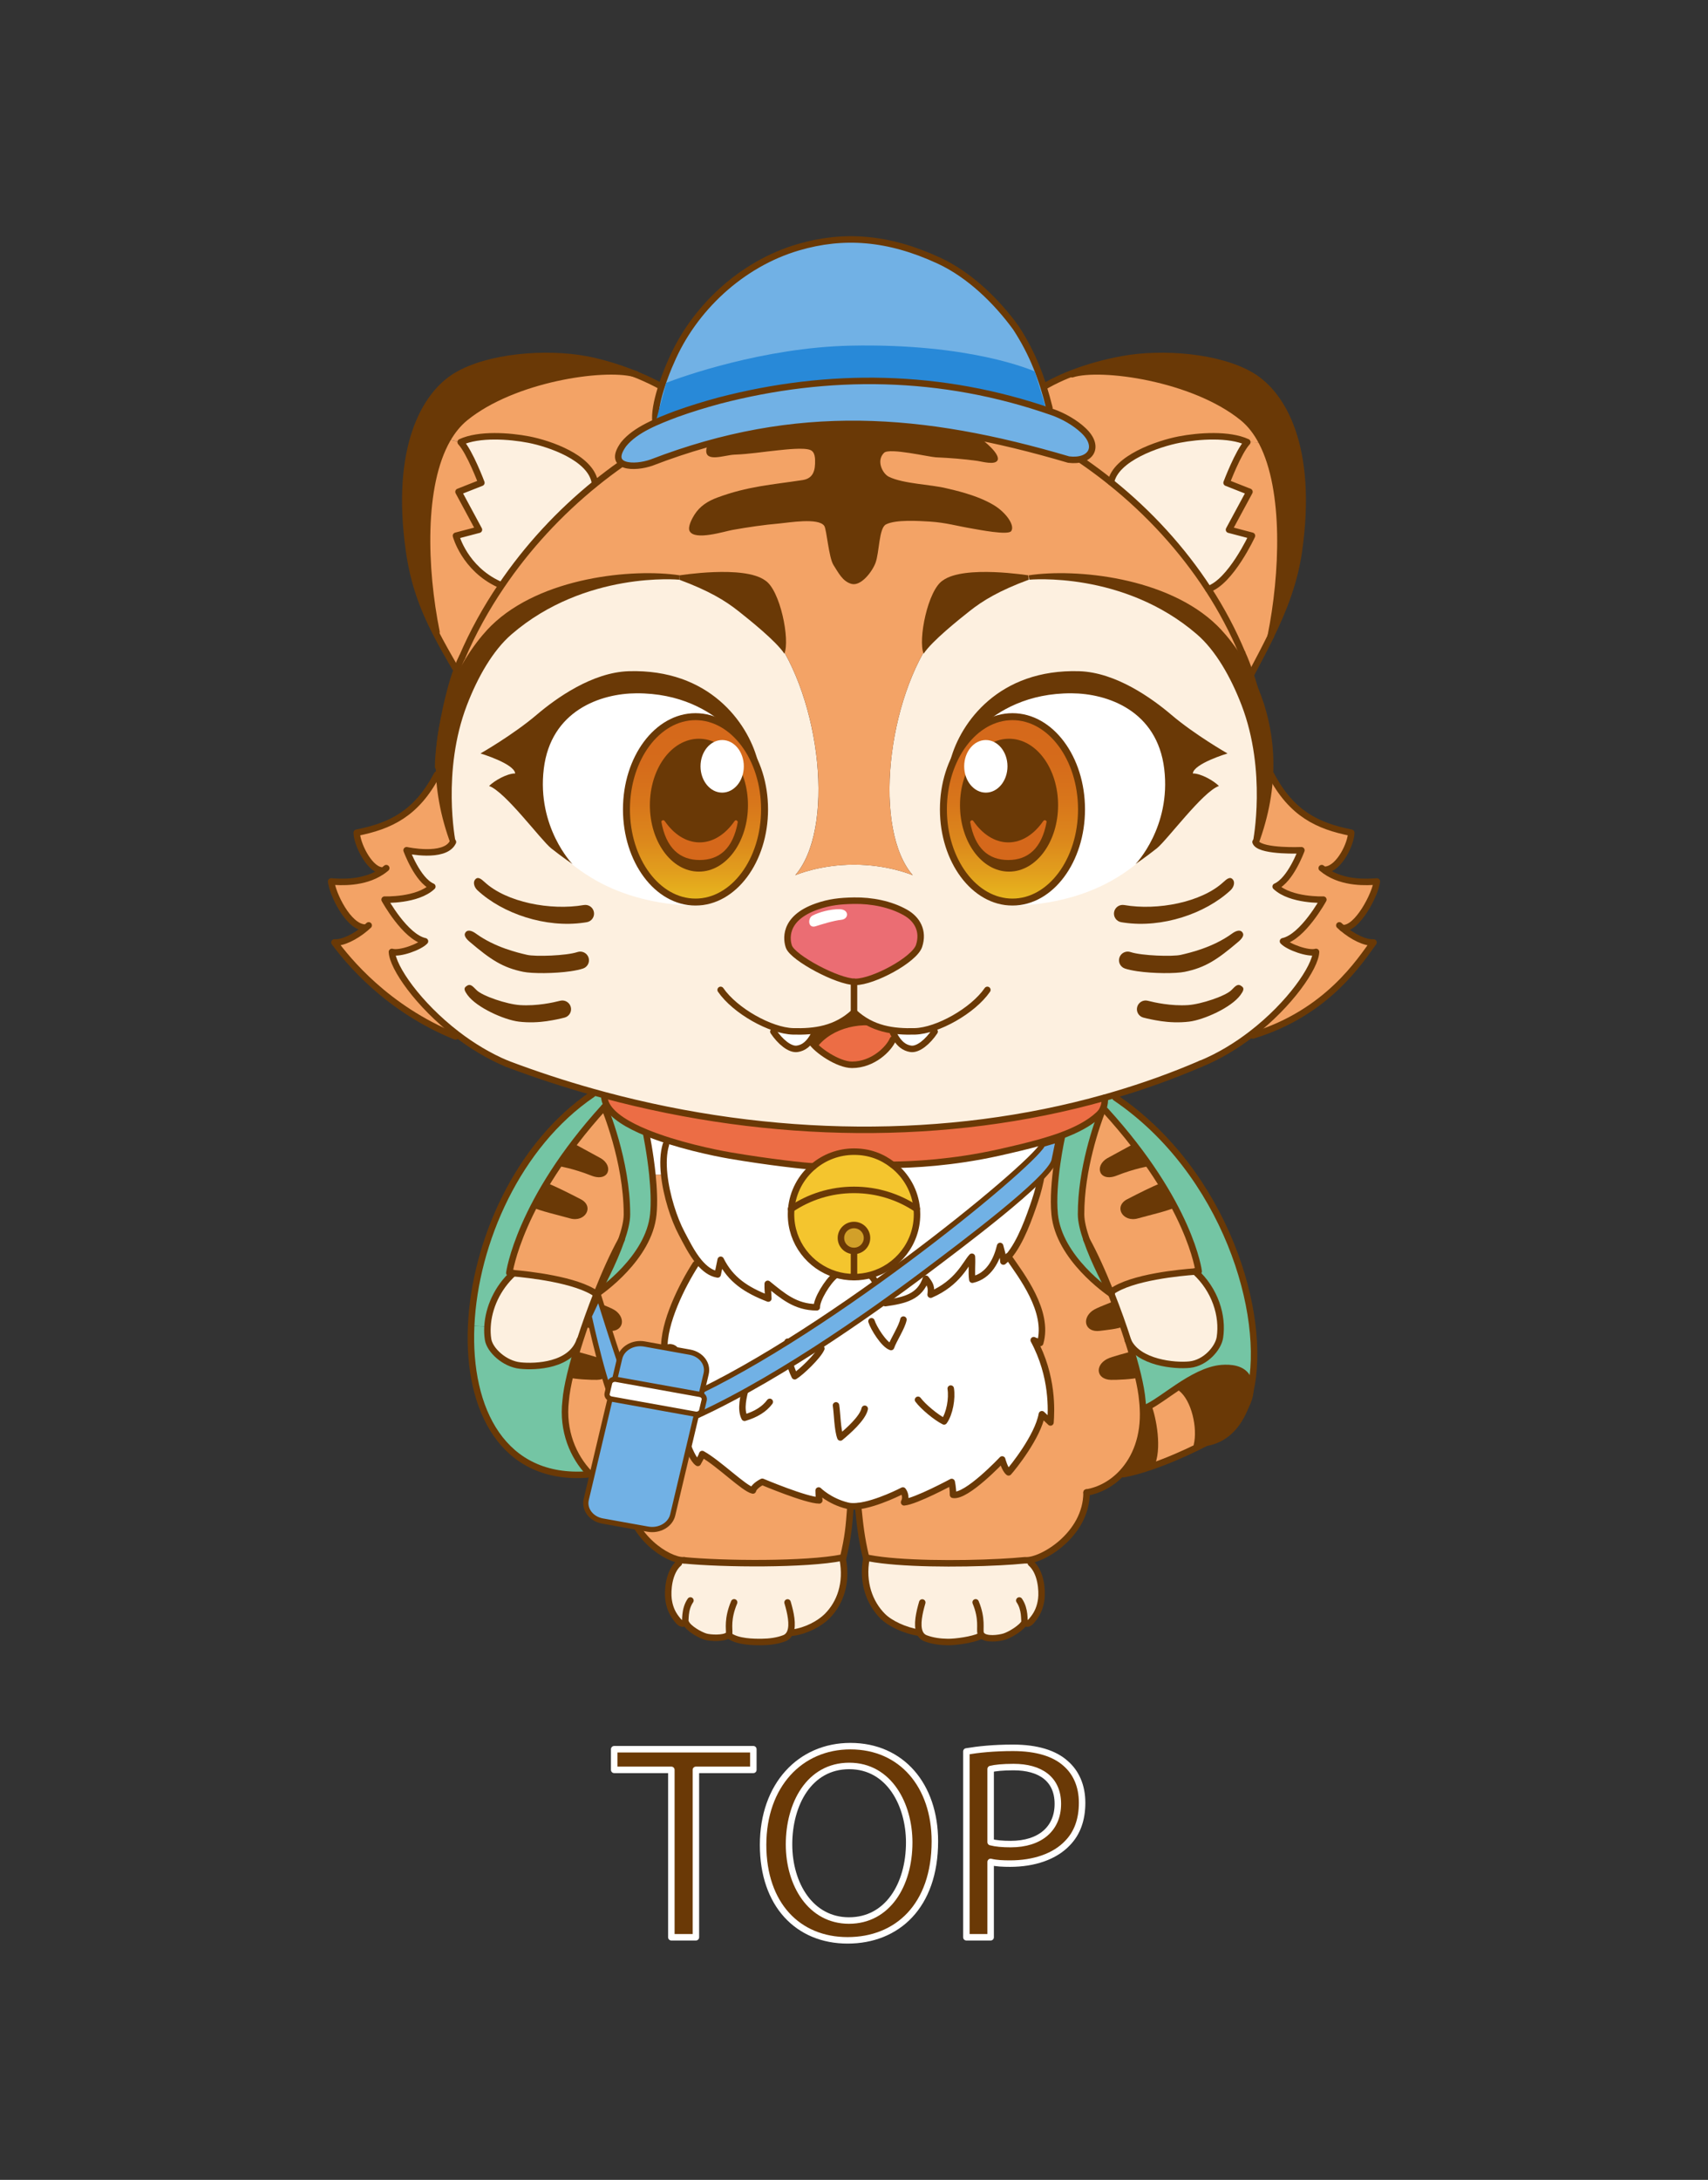 <?xml version="1.0" encoding="UTF-8"?>
<svg id="_レイヤー_2" data-name="レイヤー 2" xmlns="http://www.w3.org/2000/svg" xmlns:xlink="http://www.w3.org/1999/xlink" viewBox="0 0 490 625">
  <rect x="0" y="0" width="490" height="625" fill="#333333" stroke="none"/>
  <defs>
    <style>
      .cls-1, .cls-2, .cls-3 {
        fill: none;
      }

      .cls-2, .cls-4, .cls-3, .cls-5, .cls-6, .cls-7, .cls-8, .cls-9 {
        stroke: #6a3906;
      }

      .cls-2, .cls-4, .cls-3, .cls-5, .cls-10, .cls-9 {
        stroke-linecap: round;
        stroke-linejoin: round;
      }

      .cls-2, .cls-4, .cls-5, .cls-9 {
        stroke-width: 1.86px;
      }

      .cls-11 {
        fill: #d2a029;
      }

      .cls-12 {
        fill: url(#_名称未設定グラデーション_35-2);
      }

      .cls-4 {
        fill: #eb6d73;
      }

      .cls-3, .cls-6 {
        stroke-width: 2px;
      }

      .cls-13 {
        fill: #f4c52e;
      }

      .cls-14 {
        fill: #fdf0e0;
      }

      .cls-5, .cls-15, .cls-7 {
        fill: #fff;
      }

      .cls-6, .cls-16, .cls-10 {
        fill: #6a3906;
      }

      .cls-6, .cls-7, .cls-8 {
        stroke-miterlimit: 10;
      }

      .cls-17 {
        fill: #f3a366;
      }

      .cls-18 {
        fill: #ec6d45;
      }

      .cls-19 {
        fill: #d5681b;
      }

      .cls-20 {
        fill: #2889d8;
      }

      .cls-21 {
        fill: #74c5a4;
      }

      .cls-7, .cls-8 {
        stroke-width: 1.5px;
      }

      .cls-8, .cls-9 {
        fill: #71b1e5;
      }

      .cls-10 {
        stroke: #fff;
        stroke-width: 1.86px;
      }

      .cls-22 {
        fill: url(#_名称未設定グラデーション_35);
      }
    </style>
    <linearGradient id="_名称未設定グラデーション_35" data-name="名称未設定グラデーション 35" x1="199.53" y1="258.64" x2="199.53" y2="205.48" gradientUnits="userSpaceOnUse">
      <stop offset="0" stop-color="#e8b91e"/>
      <stop offset=".15" stop-color="#e2a01d"/>
      <stop offset=".34" stop-color="#dc871c"/>
      <stop offset=".54" stop-color="#d8761b"/>
      <stop offset=".75" stop-color="#d56b1b"/>
      <stop offset="1" stop-color="#d5681b"/>
    </linearGradient>
    <linearGradient id="_名称未設定グラデーション_35-2" data-name="名称未設定グラデーション 35" x1="3096.65" y1="258.64" x2="3096.65" y2="205.48" gradientTransform="translate(3387.12) rotate(-180) scale(1 -1)" xlink:href="#_名称未設定グラデーション_35"/>
  </defs>
  <g id="_レイヤー_1-2" data-name="レイヤー 1">
    <g>
      <rect class="cls-1" width="490" height="625"/>
      <g>
        <g>
          <g>
            <g>
              <path class="cls-17" d="M385.09,266.08c2.99,2.55,6.61,4.31,8.96,4.13-3.69,4.97-13.08,20.11-34.61,26.66l-.34-.43c11.06-8.52,18.28-19.14,18.46-23.51-2.17.67-7.94-1.38-9.48-3.05,5.7-1.23,11.58-11.94,11.58-11.94,0,0-9.35.37-13.68-3.74,4.29-1.88,7.38-10.42,7.38-10.42,0,0-10.95.47-12.92-1.96,2.68-5.77,3.85-12.6,3.69-19.72h.52c5.9,11.28,13.49,14.77,23,16.65,0,3.05-3.35,10.16-7.28,10.61l-.21.3c5.25,3.75,12.2,3.26,14.84,3.06-.38,3.53-5.64,13.9-9.91,13.35Z"/>
              <path class="cls-14" d="M261.84,250.94c-.09-.12-.55-.68-.79-1-10.89-14.64-5.84-52.65,8.78-69.99,4.88-5.91,13.57-12.14,24.58-14.19,12.69-2.36,28.46.44,44.98,9.32,14.19,7.63,23.44,26.59,24.62,44.45.05.86.09,1.71.11,2.56.16,7.12-1,13.95-3.69,19.72,1.97,2.43,12.92,1.96,12.92,1.96,0,0-3.09,8.54-7.38,10.42,4.33,4.1,13.68,3.74,13.68,3.74,0,0-5.88,10.71-11.58,11.94,1.54,1.66,7.32,3.72,9.48,3.05-.18,4.37-7.41,14.99-18.46,23.51-4.36,3.36-9.3,6.39-14.65,8.58-8,3.45-16.25,6.41-24.68,8.89-.93.28-1.86.55-2.8.81-45.4,12.8-95.98,12.04-143.56-.71-1.08-.29-2.17-.58-3.24-.89-8.33-2.33-16.56-5.03-24.64-8.09-5.24-2.19-10.11-5.16-14.4-8.46-11.17-8.56-18.5-19.24-18.68-23.64,2.17.67,7.94-1.38,9.48-3.05-5.7-1.23-11.58-11.94-11.58-11.94,0,0,9.35.37,13.69-3.74-4.3-1.88-7.38-10.42-7.38-10.42,0,0,10.79,2.37,13.2-2.19-2.6-5.72-3.75-12.47-3.63-19.48,0-.74.04-1.48.08-2.22.97-17.96,10.04-37.12,24.31-44.8,16.52-8.88,32.29-11.69,44.97-9.32,11.01,2.05,19.71,8.27,24.58,14.19,14.62,17.33,19.67,55.34,8.78,69.99-.23.32-.69.87-.79,1,.42-.17,7.21-3.03,16.84-3.03s16.42,2.86,16.84,3.03Z"/>
              <path class="cls-16" d="M359.18,107.8c8.86,5.36,17.67,20.45,13.46,50.16-1.27,9.02-4.48,17.07-8.08,24.43,3.58-17.75,4.6-41.77-2.48-55.5-1.48-2.87-3.32-5.29-5.56-7.12-14.21-11.53-40.75-15.09-48.96-12.47l-.08-.22c4.84-1.88,9.93-3.21,14.48-4.05,11.41-2.11,27.91-.86,37.22,4.77Z"/>
              <path class="cls-17" d="M362.08,126.88c7.08,13.74,6.06,37.75,2.48,55.5,0,0,0,.02,0,.02-1.82,3.74-3.74,7.31-5.54,10.73l-.33.11c-.75-2.22-1.54-4.27-2.33-5.99-2.63-6.32-5.89-12.46-9.71-18.34,6.42-2.11,12.53-15.31,12.53-15.31l-6.59-1.73,5.87-10.87-6.56-2.59s3.32-8.82,5.94-11.65l4.25.12Z"/>
              <path class="cls-17" d="M362.08,126.88l-4.25-.12c-5.26-2.43-13.97-1.8-19.53-.73-6.04,1.17-18.23,5.3-19.58,12.21h0c-8.98-7.21-18.91-13.31-29.41-17.95,3.57-5.99,10.59-10.29,18.17-13.23l.08.22c8.21-2.62,34.75.94,48.96,12.47,2.24,1.82,4.08,4.25,5.56,7.12Z"/>
              <path class="cls-17" d="M201.16,120.11c16.01-6.98,33.37-10.54,50.9-9.42,12.76.98,25.36,4.35,37.24,9.61,10.5,4.64,20.43,10.74,29.41,17.96,10.95,8.78,20.49,19.21,27.94,30.66,3.82,5.88,7.08,12.02,9.71,18.34.79,1.72,1.58,3.77,2.33,5.99,2.9,8.62,5.23,20.01,5.32,26.29-1.18-17.86-10.43-36.81-24.62-44.45-16.52-8.88-32.29-11.69-44.98-9.32-11,2.05-19.7,8.27-24.58,14.19-14.62,17.33-19.67,55.34-8.78,69.99.23.32.69.87.79,1-.42-.17-7.2-3.03-16.84-3.03s-16.42,2.86-16.84,3.03c.1-.12.56-.68.79-1,10.89-14.64,5.84-52.65-8.78-69.99-4.87-5.91-13.56-12.14-24.58-14.19-12.69-2.36-28.45.44-44.97,9.32-14.27,7.68-23.34,26.83-24.31,44.8l-.6-.03c0-6.68,2.54-20.31,5.44-28.12.48-1.27.95-2.39,1.44-3.3,3.03-7.08,6.81-13.94,11.24-20.47,7.41-10.96,16.63-20.96,27.13-29.44,9.22-7.44,19.4-13.71,30.21-18.41Z"/>
              <path class="cls-14" d="M352.59,151.87l6.59,1.73s-6.1,13.2-12.53,15.31c-7.45-11.45-16.98-21.88-27.94-30.66h0c1.35-6.92,13.55-11.05,19.58-12.22,5.55-1.07,14.27-1.7,19.53.73-2.62,2.82-5.94,11.65-5.94,11.65l6.56,2.59-5.87,10.87Z"/>
              <path class="cls-16" d="M358.04,395.32c.53,1.21.71,2.42.63,3.62-.34,1.45-.75,2.82-1.25,4.1-2.62,5.02-8.7,9.21-11.42,10.63-.74.38-1.53.78-2.38,1.2l-.23-.48c1.2-4.97-.62-13.25-4.48-16.29l-1.14-.26c3.99-2.66,8.47-5.24,12.73-5.58,2.36-.18,6.21-.02,7.55,3.06Z"/>
              <path class="cls-21" d="M316.47,317.81h0c.47-1.07.5-2.16.5-3.09h0c.94-.27,1.87-.53,2.8-.82l.24.82c31.45,21.33,43.75,62.21,38.66,84.22.08-1.2-.1-2.41-.63-3.62-1.34-3.08-5.19-3.25-7.55-3.06-4.26.33-8.74,2.91-12.73,5.58-3.23,2.16-6.12,4.35-8.3,5.44-.52.27-1,.46-1.43.58h-.13c-.03-.73-.09-1.48-.18-2.26-.31-4.01-1.86-10.24-4.03-17.02,2.98,6.12,13.29,7.13,17.62,6.67,4.56-.47,8.2-4.75,8.66-7.78.94-6.19-1.37-13.65-7.12-18.9.66-.05,1.04-.07,1.04-.07,0,0-2.32-19.3-26.78-46.14l-.9.12c.11-.27.2-.51.27-.67Z"/>
              <path class="cls-16" d="M358.67,398.94c-.09,1.4-.54,2.77-1.25,4.1.49-1.27.9-2.65,1.25-4.1Z"/>
              <path class="cls-14" d="M318.87,371.04s-.07-.12-.14-.27c0,0,0-.02-.02-.02-.03-.09-.08-.19-.11-.28l.28-.11c5.74-4.2,20-5.49,23.97-5.78,5.75,5.24,8.07,12.7,7.12,18.9-.46,3.03-4.11,7.31-8.66,7.78-4.33.46-14.64-.55-17.62-6.67-1.42-4.45-3.11-9.14-4.87-13.59.03.02.04.02.05.03Z"/>
              <path class="cls-17" d="M343.38,414.39l.23.48c-3.8,1.87-8.67,4.03-13.46,5.66l-.05-.13c2.52-4.75.58-14.09-.59-17l-.06-.12c2.18-1.09,5.08-3.29,8.3-5.44l1.14.26c3.86,3.04,5.68,11.32,4.48,16.29Z"/>
              <path class="cls-17" d="M342.84,364.58c-3.96.28-18.23,1.57-23.97,5.78l-.28.11c-2.32-5.81-4.76-11.17-6.88-14.98-.94-2.71-1.58-5.29-1.58-7.29-.03-13,4.62-25.97,6.06-29.7l.9-.12c24.46,26.85,26.78,46.14,26.78,46.14,0,0-.38.02-1.04.07Z"/>
              <path class="cls-16" d="M329.51,403.4c1.17,2.91,3.11,12.25.59,17l.05.13c-2.71.93-5.39,1.7-7.84,2.14l-.43-.39c3.88-4.15,6.42-10.41,6-18.41h.13c.43-.13.91-.32,1.43-.59l.06.12Z"/>
              <path class="cls-17" d="M323.69,384.59c2.17,6.78,3.72,13,4.03,17.02.09.77.15,1.52.18,2.26.42,7.99-2.12,14.25-6,18.41-2.88,3.1-6.5,5.03-10.18,5.64,0,12.21-13.05,19.76-17.51,19.44h-.34c-1.98.2-4.34.37-6.93.51-11.92.63-28.87.55-37.57-1.11-.18-.04-.35-.07-.53-.11h-.36c-1.42-5.94-1.76-9.57-2.29-14.79v-.05c5.46-.61,12.85-4.47,12.85-4.47,0,0,1.27,1.53.34,3.39,3.32-.27,13.66-5.83,13.66-5.83,0,0,.38,1.61.38,3.68,3.86.77,14.1-10.14,14.1-10.14,0,0,.72,2.84,1.84,3.7,1.22-1.35,8.39-10.24,9.55-16.67.18.18,2.28,2.15,2.47,2.36.23-3.3.81-13.17-4.81-23.59.17.14,1.66.61,1.86.8,2.6-9.1-5.47-19.39-9.13-24.74,3.55-4.08,6.1-11.5,7.58-15.9,1.74-5.14,2.68-10.42,2.68-16.71l-1.07-.17c2.12-.6,4.11-1.23,5.99-1.92l.13.36s-2.96,13.22-2.06,22.24c1.25,12.49,15.24,22.14,16.26,22.82,1.76,4.45,3.45,9.13,4.87,13.59Z"/>
              <path class="cls-14" d="M318.87,371.04s-.03-.02-.05-.03c-.03-.07-.07-.16-.09-.23.08.14.13.23.14.27Z"/>
              <path class="cls-21" d="M311.72,355.48c2.22,6.5,6.14,13.73,6.99,15.27,0,0,0,.02.02.02.03.07.06.16.09.23-1.02-.68-15.02-10.33-16.26-22.82-.9-9.02,2.06-22.24,2.06-22.24l-.13-.36c4.34-1.6,7.99-3.5,10.7-6.01.61-.57,1.02-1.17,1.29-1.77h0c-.07.17-.16.4-.27.67-1.45,3.73-6.09,16.7-6.06,29.7,0,2,.64,4.58,1.58,7.29Z"/>
              <path class="cls-17" d="M318.6,370.46c.03.09.08.19.11.28-.85-1.54-4.77-8.77-6.99-15.27,2.12,3.81,4.57,9.17,6.88,14.98Z"/>
              <path class="cls-18" d="M316.96,314.71h0c0,.93-.03,2.02-.5,3.1-.27.61-.68,1.21-1.29,1.77-2.71,2.51-6.36,4.41-10.7,6.01-1.87.69-3.87,1.32-5.99,1.92-3.66,1.04-7.67,1.97-11.89,2.92-13.35,2.98-24.92,3.48-30.47,3.53l-.03.02c-3.06-2.38-6.92-3.8-11.11-3.8-4.42,0-8.46,1.58-11.61,4.21h0c-1.95,0-13.02-1.23-23.97-3.11-4.59-.79-15.37-3.01-23.95-6.53-5.29-2.17-9.74-4.83-11.41-7.95-.45-.86-.7-1.75-.69-2.67l.04-.15c47.57,12.75,98.16,13.51,143.56.71Z"/>
              <path class="cls-15" d="M296.57,384.23c5.62,10.42,5.04,20.3,4.81,23.59-.18-.21-2.29-2.17-2.47-2.36-1.16,6.43-8.33,15.32-9.55,16.67-1.12-.86-1.84-3.7-1.84-3.7,0,0-10.24,10.91-14.1,10.14,0-2.06-.38-3.68-.38-3.68,0,0-10.34,5.55-13.66,5.83.93-1.86-.34-3.39-.34-3.39,0,0-7.39,3.86-12.86,4.47-.78.07-1.51.1-2.19.03-.3-.03-.6-.08-.88-.15-5.17-1.27-8.24-4.35-8.24-4.35,0,0,0,1.57.18,2.84-3.72,0-16.35-5.33-16.35-5.33,0,0-2.33,1.1-2.69,2.49-2.52-.51-9.7-7.74-14.55-10.45-.27.59.24-.17-1.25,2.54-2.56-1.69-5.13-12.11-6.04-14.21-.33.07-2.84.57-3.2.67-3.6-6.32,2.67-19.01,2.67-19.01,0,0-1.14-1.34-3.02,0-.41-7.51,5.18-18.56,8.95-24.39l1.04-.58c1.51,1.78,3.25,3.16,5.29,3.49.24-1.3.65-2.95.87-4.21,2.86,5.76,7.36,8.67,13.66,11.12-.04-1.74-.23-2.64-.17-4.22,4.2,3.4,7.96,6.74,14.08,6.72-.06-2.3,3.12-7.39,5.17-9.05l.13-.39c1.7.52,3.5.81,5.37.81,1.69,0,3.33-.23,4.88-.67l.14.51c1.23,1.02,3.49,6.17,3.95,7.61,5.68-.8,9.89-1.83,11.64-6.99,1.33,1.72,1.63,2.37,1.37,4.57,7.9-3.42,9.98-8.89,11.84-10.88.13,2.16-.19,4.46.12,6.58,4.81-1.07,7.01-5.66,7.97-9.66.32,1.17.94,3.27.94,4.46.49-.41.98-.88,1.44-1.42,3.66,5.35,11.73,15.64,9.13,24.74-.19-.19-1.69-.66-1.86-.8Z"/>
              <path class="cls-15" d="M263,346.63c-.43-5.14-3.04-9.65-6.9-12.64l.03-.02c5.55-.05,17.13-.55,30.47-3.53,4.22-.95,8.23-1.88,11.89-2.92l1.07.17c0,6.29-.94,11.56-2.68,16.71-1.49,4.4-4.03,11.82-7.58,15.9-.46.53-.94,1.01-1.44,1.42,0-1.19-.63-3.29-.94-4.46-.96,4-3.16,8.59-7.97,9.66-.31-2.12.02-4.42-.12-6.58-1.86,1.99-3.94,7.46-11.84,10.88.26-2.2-.04-2.85-1.37-4.57-1.75,5.16-5.96,6.19-11.64,6.99-.46-1.44-2.72-6.58-3.95-7.61l-.14-.51c7.61-2.11,13.2-9.07,13.2-17.32,0-.52-.03-1.05-.08-1.56Z"/>
              <path class="cls-14" d="M263.82,467.99l-.28.12c-3.89-.61-8.16-2.56-10.32-4.74-3.7-3.72-5.98-9.6-4.65-16.58l.79-.02c8.71,1.66,25.65,1.74,37.57,1.11l8.81.32c2.96,2.58,3.29,7.93,2.99,10.31-.27,2.1-.97,3.94-2.27,5.59-.61.77-1.54,2.09-2.45,1.07,0,0-.02-.02-.03-.04l-.05.03c-.75,1.56-4.16,3.6-5.79,4.1-1.51.47-5.33,1-6.51-.44l-.52.33c-2.12,1-6.9,1.68-9.2,1.65-2.12-.02-4.37-.3-6.36-1.06-.86-.33-1.41-.94-1.73-1.74Z"/>
              <path class="cls-13" d="M245,366.18c-1.87,0-3.67-.28-5.37-.81-7.36-2.28-12.7-9.11-12.7-17.18,0-.52.03-1.05.07-1.56,5.13-3.45,11.33-5.47,18-5.47s12.86,2.01,18,5.47c.05.51.08,1.03.08,1.56,0,8.26-5.59,15.21-13.2,17.32-1.56.43-3.19.67-4.88.67ZM248.73,354.95c0-2.06-1.67-3.72-3.74-3.72s-3.74,1.66-3.74,3.72,1.67,3.71,3.74,3.71,3.74-1.66,3.74-3.71Z"/>
              <path class="cls-13" d="M256.1,333.99c3.86,2.99,6.46,7.5,6.9,12.64-5.14-3.46-11.34-5.47-18-5.47s-12.87,2.01-18,5.47c.43-4.9,2.82-9.25,6.4-12.22,3.14-2.63,7.19-4.21,11.61-4.21s8.04,1.42,11.11,3.8Z"/>
              <path class="cls-11" d="M245,351.23c2.07,0,3.74,1.66,3.74,3.72s-1.67,3.71-3.74,3.71-3.74-1.66-3.74-3.71,1.67-3.72,3.74-3.72Z"/>
              <path class="cls-17" d="M196.17,447.37c-.33,0-.69-.02-1.1-.08-5.11-.87-15.19-8.15-15.19-19.36-3.47,0-7.53-2.04-10.9-5.57-4.47-4.7-7.73-12.03-6.7-20.75.31-4.08,1.91-10.46,4.14-17.37,1.4-4.35,3.04-8.91,4.75-13.24,1.02-.68,15.02-10.33,16.26-22.82.34-3.4.13-7.53-.25-11.36l3.35-.08c.64,6.09,2.82,12.77,5.03,16.91,1.19,2.22,2.84,5.67,5.03,8.27l-1.04.58c-3.77,5.84-9.36,16.88-8.95,24.39,1.88-1.34,3.02,0,3.02,0,0,0-6.27,12.69-2.67,19.01.36-.11,2.87-.6,3.2-.67.9,2.1,3.48,12.52,6.04,14.21,1.49-2.71.98-1.95,1.25-2.54,4.85,2.71,12.03,9.94,14.55,10.45.36-1.39,2.69-2.49,2.69-2.49,0,0,12.63,5.33,16.35,5.33-.18-1.27-.18-2.84-.18-2.84,0,0,3.07,3.08,8.24,4.35.28.07.58.12.88.15l-.02.22c-.43,5.77-.65,8.54-2.07,14.48-.07.02-.14.03-.22.04-10.46,2.1-34.29,1.88-45.51.78Z"/>
              <path class="cls-14" d="M208.82,468.88c-1.2.96-5.03.81-6.46.37-1.63-.51-4.8-2.31-5.54-3.87l-.49-.05c-.85.68-1.71-.52-2.27-1.24-1.3-1.65-2.01-3.49-2.27-5.59-.29-2.38.03-7.73,2.99-10.31l.3-.9c.4.07.77.09,1.1.08,11.21,1.1,35.05,1.32,45.51-.78l.08.42c1.33,6.98-.76,12.65-4.46,16.37-2.17,2.17-6.03,4.24-9.94,4.74l-.64-.17c-.32.83-.88,1.47-1.76,1.8-1.99.76-4.25,1.03-6.36,1.06-2.31.03-7.04,0-9.42-1.83l-.37-.07Z"/>
              <path class="cls-15" d="M190.54,336.74l-3.35.08c-.65-6.34-1.8-11.87-1.8-11.87l.08-.17c8.58,3.51,19.36,5.74,23.95,6.53,10.95,1.87,22.02,3.11,23.97,3.1h0c-3.58,2.98-5.97,7.33-6.4,12.23-.04.51-.07,1.03-.07,1.56,0,8.07,5.34,14.9,12.7,17.18l-.13.39c-2.05,1.66-5.23,6.75-5.17,9.05-6.12.02-9.88-3.32-14.08-6.72-.07,1.58.13,2.48.17,4.22-6.31-2.46-10.8-5.36-13.66-11.12-.22,1.27-.63,2.91-.87,4.21-2.03-.32-3.78-1.71-5.29-3.49-2.19-2.6-3.85-6.04-5.03-8.27-2.21-4.14-4.39-10.81-5.03-16.91Z"/>
              <path class="cls-17" d="M181.86,107.13c8.25,3.3,16.06,7.97,19.3,12.98-10.81,4.7-21,10.97-30.21,18.41l-.33-.42c-1.35-6.9-12.88-10.9-18.92-12.07-5.54-1.07-14.27-1.7-19.53.73l-3.8-.82c1.41-2.45,3.1-4.54,5.12-6.18,13.89-11.27,39.57-14.93,48.38-12.64Z"/>
              <path class="cls-21" d="M178.26,355.51c.94-2.72,1.59-5.32,1.6-7.33.03-15.41-6.5-30.77-6.5-30.77l.69-.59c1.66,3.12,6.11,5.78,11.41,7.95l-.08.17s1.15,5.53,1.8,11.87c.38,3.84.59,7.97.25,11.36-1.25,12.49-15.24,22.14-16.26,22.82.03-.07.07-.16.09-.23,0,0,0-.02.02-.02.85-1.54,4.75-8.74,6.98-15.23Z"/>
              <path class="cls-17" d="M147.3,365.05c-.75-.07-1.18-.09-1.18-.09,0,0,2.78-20.69,27.24-47.54,0,0,6.52,15.36,6.5,30.77,0,2.01-.65,4.6-1.6,7.33-2.17,3.87-4.64,9.33-6.98,15.23,0,0,0,.02-.02.02-.08.14-.13.23-.14.27h0c-5.66-4.15-19.67-5.63-23.82-5.99Z"/>
              <path class="cls-17" d="M178.26,355.51c-2.23,6.49-6.13,13.69-6.98,15.23,2.34-5.9,4.82-11.36,6.98-15.23Z"/>
              <path class="cls-16" d="M181.86,107.13c-8.81-2.29-34.49,1.37-48.38,12.64-2.02,1.64-3.7,3.73-5.12,6.18-7.63,13.31-6.79,37.13-3.14,55.26l-.28.13c-3.6-7.05-6.28-14.14-7.59-23.38-4.2-29.71,4.61-44.8,13.46-50.16,9.31-5.63,25.81-6.88,37.22-4.77,4.24.78,9.1,2.21,13.82,4.1Z"/>
              <path class="cls-21" d="M174.06,316.83l-.69.59c-24.46,26.86-27.24,47.54-27.24,47.54,0,0,.43.02,1.18.09-4.64,4.24-7.14,9.97-7.43,15.28l-4.69-.2c1.08-23.97,13.4-51.9,34.81-66.41l.18-.61c1.08.31,2.17.6,3.24.89l-.04.15c0,.92.24,1.81.69,2.67Z"/>
              <path class="cls-17" d="M171.26,370.77c-.03.07-.06.16-.09.23-.03.02-.04.02-.05.03.02-.03.07-.12.14-.27Z"/>
              <path class="cls-14" d="M171.12,371.04s.03-.02.05-.03c-1.71,4.33-3.35,8.88-4.75,13.24l-.08-.02c-2.43,7.36-12.67,7.79-17.09,7.33-4.56-.47-8.77-4.47-9.23-7.5-.18-1.19-.23-2.44-.16-3.7.29-5.31,2.79-11.05,7.43-15.28,4.15.36,18.15,1.84,23.82,5.99h0Z"/>
              <path class="cls-14" d="M170.61,138.11l.33.42c-10.49,8.48-19.72,18.49-27.13,29.44l-.67-.45c-9.87-4.54-12.33-13.91-12.33-13.91l6.59-1.73-5.86-10.87,6.56-2.59s-3.31-8.82-5.94-11.65c5.26-2.43,13.98-1.8,19.53-.73,6.05,1.17,17.57,5.17,18.92,12.07Z"/>
              <path class="cls-21" d="M168.98,422.35l-.43.42c-24.09,1.79-34.48-18.4-33.37-42.63l4.69.2c-.08,1.27-.03,2.51.16,3.7.46,3.03,4.67,7.03,9.23,7.5,4.42.47,14.67.03,17.09-7.33l.08.02c-2.22,6.91-3.83,13.29-4.14,17.37-1.03,8.72,2.22,16.05,6.7,20.75Z"/>
              <path class="cls-17" d="M143.15,167.52l.67.45c-4.43,6.53-8.21,13.39-11.24,20.47-.49.91-.96,2.02-1.44,3.3l-.53-.19c-2.07-3.54-3.97-6.87-5.67-10.21l.28-.13c-3.65-18.13-4.5-41.95,3.14-55.26l3.8.82c2.63,2.82,5.94,11.65,5.94,11.65l-6.56,2.59,5.86,10.87-6.59,1.73s2.47,9.37,12.33,13.91Z"/>
              <path class="cls-17" d="M109.5,249.9l-.25-.37c-3.52-.62-6.9-7.73-6.9-10.78,9.52-1.88,17.12-5.37,23-16.66l.86.02c-.13,7.01,1.03,13.76,3.63,19.48-2.42,4.56-13.2,2.19-13.2,2.19,0,0,3.09,8.54,7.38,10.42-4.34,4.1-13.69,3.74-13.69,3.74,0,0,5.88,10.71,11.58,11.94-1.54,1.66-7.31,3.72-9.48,3.05.18,4.4,7.51,15.08,18.68,23.64l-.45.6c-19.85-8.04-31.03-21.99-34.72-26.96,2.32.18,5.9-1.55,8.88-4.06l-.17-.19c-4.8-.21-9.27-9.7-9.66-13.23,2.58.2,9.3.66,14.5-2.83Z"/>
            </g>
            <g>
              <path class="cls-2" d="M130.61,191.54c-2.07-3.54-3.97-6.87-5.67-10.21-3.6-7.05-6.28-14.14-7.59-23.38-4.2-29.71,4.61-44.8,13.46-50.16,9.31-5.63,25.81-6.88,37.22-4.77,4.24.78,9.1,2.21,13.82,4.1,8.25,3.3,16.06,7.97,19.3,12.98l.05.07"/>
              <path class="cls-2" d="M132.58,188.44c3.03-7.08,6.81-13.94,11.24-20.47,7.41-10.96,16.63-20.96,27.13-29.44,9.22-7.44,19.4-13.71,30.21-18.41,16.01-6.98,33.37-10.54,50.9-9.42,12.76.98,25.36,4.35,37.24,9.61,10.5,4.64,20.43,10.74,29.41,17.96,10.95,8.78,20.49,19.21,27.94,30.66,3.82,5.88,7.08,12.02,9.71,18.34"/>
              <path class="cls-2" d="M125.35,222.09c-5.89,11.29-13.48,14.78-23,16.66,0,3.05,3.38,10.16,6.9,10.78"/>
              <path class="cls-2" d="M110.81,248.91c-.43.37-.86.69-1.31.99-5.2,3.49-11.92,3.03-14.5,2.83.38,3.53,4.86,13.02,9.66,13.23"/>
              <path class="cls-2" d="M105.77,265.32c-.31.29-.62.57-.94.83-2.98,2.51-6.56,4.25-8.88,4.06,3.69,4.97,14.87,18.91,34.72,26.96"/>
              <path class="cls-2" d="M147.32,365.03l-.03.02c-4.64,4.24-7.14,9.97-7.43,15.28-.08,1.27-.03,2.51.16,3.7.46,3.03,4.67,7.03,9.23,7.5,4.42.47,14.67.03,17.09-7.33"/>
              <path class="cls-2" d="M171.26,370.77c-.03.07-.06.16-.09.23-1.71,4.33-3.35,8.88-4.75,13.24-2.22,6.91-3.83,13.29-4.14,17.37-1.03,8.72,2.22,16.05,6.7,20.75,3.37,3.53,7.43,5.57,10.9,5.57"/>
              <path class="cls-2" d="M178.32,355.41s-.03.07-.06.1c-2.17,3.87-4.64,9.33-6.98,15.23"/>
              <path class="cls-2" d="M179.89,427.92c0,11.21,10.08,18.5,15.19,19.36.4.07.77.09,1.1.08.05,0,.09,0,.14,0"/>
              <path class="cls-2" d="M196.17,447.37c11.21,1.1,35.05,1.32,45.51-.78.08,0,.15-.02.22-.04"/>
              <path class="cls-2" d="M243.97,432.06c-.43,5.77-.65,8.54-2.07,14.48"/>
              <path class="cls-2" d="M256.13,333.97c5.55-.05,17.13-.55,30.47-3.53,4.22-.95,8.23-1.88,11.89-2.92,2.12-.6,4.11-1.23,5.99-1.92,4.34-1.6,7.99-3.5,10.7-6.01.61-.57,1.02-1.17,1.29-1.77.47-1.07.5-2.16.5-3.09"/>
              <path class="cls-2" d="M173.36,314.16c0,.92.24,1.81.69,2.67,1.66,3.12,6.11,5.78,11.41,7.95,8.58,3.51,19.36,5.74,23.95,6.53,10.95,1.87,22.02,3.11,23.97,3.1"/>
              <path class="cls-2" d="M145.52,305.02c8.09,3.06,16.32,5.76,24.64,8.09,1.08.31,2.17.6,3.24.89,47.57,12.75,98.16,13.51,143.56.71.94-.26,1.87-.52,2.8-.81,8.43-2.48,16.67-5.44,24.68-8.89"/>
              <path class="cls-2" d="M173.36,317.42c-24.46,26.86-27.24,47.54-27.24,47.54,0,0,.43.02,1.18.09,4.15.36,18.15,1.84,23.82,5.99"/>
              <path class="cls-2" d="M170.61,138.11c-1.35-6.9-12.88-10.9-18.92-12.07-5.54-1.07-14.27-1.7-19.53.73,2.63,2.82,5.94,11.65,5.94,11.65l-6.56,2.59,5.86,10.87-6.59,1.73s2.47,9.37,12.33,13.91"/>
              <path class="cls-2" d="M263,346.63c.05.51.08,1.03.08,1.56,0,8.26-5.59,15.21-13.2,17.32-1.56.43-3.19.67-4.88.67-1.87,0-3.67-.28-5.37-.81-7.36-2.28-12.7-9.11-12.7-17.18,0-.52.03-1.05.07-1.56.43-4.9,2.82-9.25,6.4-12.22,3.14-2.63,7.19-4.21,11.61-4.21s8.04,1.42,11.11,3.8c3.86,2.99,6.46,7.5,6.9,12.64Z"/>
              <path class="cls-2" d="M226.92,346.68s.04-.03.07-.05c5.13-3.45,11.33-5.47,18-5.47s12.86,2.01,18,5.47c0,0,0,0,.02,0"/>
              <line class="cls-2" x1="245" y1="366.18" x2="245" y2="358.82"/>
              <path class="cls-2" d="M248.73,354.95c0,2.05-1.67,3.71-3.74,3.71s-3.74-1.66-3.74-3.71,1.67-3.72,3.74-3.72,3.74,1.66,3.74,3.72Z"/>
              <path class="cls-2" d="M194.77,448.18c-2.96,2.58-3.28,7.93-2.99,10.31.26,2.1.96,3.94,2.27,5.59.57.72,1.42,1.92,2.27,1.24.07-.05.13-.11.18-.17.28-.32-.26-3.59,1.57-6.26"/>
              <path class="cls-2" d="M196.82,465.37c.74,1.56,3.91,3.36,5.54,3.87,1.42.44,5.25.59,6.46-.37.22-.17.35-.38.37-.63.08-1.18-.58-4.05,1.42-8.82"/>
              <path class="cls-2" d="M209.19,468.95c2.37,1.83,7.11,1.86,9.42,1.83,2.11-.02,4.37-.3,6.36-1.06.88-.33,1.44-.97,1.76-1.8.82-2.1.1-5.46-.79-8.47"/>
              <path class="cls-2" d="M241.76,447c1.33,6.98-.76,12.65-4.46,16.37-2.17,2.17-6.03,4.24-9.94,4.74"/>
              <path class="cls-2" d="M342.83,364.56l.02.02c5.75,5.24,8.07,12.7,7.12,18.9-.46,3.03-4.11,7.31-8.66,7.78-4.33.46-14.64-.55-17.62-6.67-.07-.12-.13-.25-.18-.37"/>
              <path class="cls-2" d="M318.73,370.77c.03.07.06.16.09.23,1.76,4.45,3.45,9.13,4.87,13.59,2.17,6.78,3.72,13,4.03,17.02.09.77.15,1.52.18,2.26.42,7.99-2.12,14.25-6,18.41-2.88,3.1-6.5,5.03-10.18,5.64"/>
              <path class="cls-2" d="M311.68,355.41s.03.04.04.07c2.12,3.81,4.57,9.17,6.88,14.98.03.09.08.19.11.28"/>
              <path class="cls-2" d="M311.72,427.92c0,12.21-13.05,19.76-17.51,19.44"/>
              <path class="cls-2" d="M293.87,447.37c-1.98.19-4.34.37-6.93.5-11.92.63-28.87.55-37.57-1.11-.18-.04-.35-.07-.53-.11"/>
              <path class="cls-2" d="M246.18,431.86c.54,5.23.87,8.85,2.29,14.79"/>
              <path class="cls-2" d="M317.1,318.37c24.46,26.85,26.78,46.14,26.78,46.14,0,0-.38.02-1.04.07-3.96.28-18.23,1.57-23.97,5.78"/>
              <path class="cls-2" d="M295.74,448.18c2.96,2.58,3.29,7.93,2.99,10.31-.27,2.1-.97,3.94-2.27,5.59-.61.77-1.54,2.09-2.45,1.07,0,0-.02-.02-.03-.04-.23-.47.22-3.63-1.56-6.22"/>
              <path class="cls-2" d="M293.93,465.14c-.75,1.56-4.16,3.6-5.79,4.1-1.51.47-5.33,1-6.51-.44-.14-.16-.24-.34-.3-.56-.33-1.14.57-4.05-1.43-8.82"/>
              <path class="cls-2" d="M281.11,469.14c-2.12,1-6.9,1.68-9.2,1.65-2.12-.02-4.37-.3-6.36-1.06-.86-.33-1.41-.94-1.73-1.74-.85-2.09-.13-5.49.76-8.53"/>
              <path class="cls-2" d="M248.57,446.79c-1.33,6.98.94,12.86,4.65,16.58,2.16,2.17,6.43,4.13,10.32,4.74"/>
              <path class="cls-2" d="M191.04,328.17c-.74,2.41-.83,5.41-.5,8.57.64,6.09,2.82,12.77,5.03,16.91,1.19,2.22,2.84,5.67,5.03,8.27,1.51,1.78,3.25,3.16,5.29,3.49.24-1.3.65-2.95.87-4.21,2.86,5.76,7.36,8.67,13.66,11.12-.04-1.74-.23-2.64-.17-4.22,4.2,3.4,7.96,6.74,14.08,6.72-.06-2.3,3.12-7.39,5.17-9.05"/>
              <path class="cls-2" d="M199.56,362.5c-3.77,5.84-9.36,16.88-8.95,24.39,1.88-1.34,3.02,0,3.02,0,0,0-6.27,12.69-2.67,19.01.36-.11,2.87-.6,3.2-.67.9,2.1,3.48,12.52,6.04,14.21,1.49-2.71.98-1.95,1.25-2.54,4.85,2.71,12.03,9.94,14.55,10.45.36-1.39,2.69-2.49,2.69-2.49,0,0,12.63,5.33,16.35,5.33-.18-1.27-.18-2.84-.18-2.84,0,0,3.07,3.08,8.24,4.35.28.07.58.12.88.15.68.07,1.41.04,2.19-.03,5.47-.61,12.86-4.47,12.86-4.47,0,0,1.27,1.53.34,3.39,3.32-.27,13.66-5.83,13.66-5.83,0,0,.38,1.61.38,3.68,3.86.77,14.1-10.14,14.1-10.14,0,0,.72,2.84,1.84,3.7,1.22-1.35,8.39-10.24,9.55-16.67.18.18,2.28,2.15,2.47,2.36.23-3.3.81-13.17-4.81-23.59.17.14,1.66.61,1.86.8,2.6-9.1-5.47-19.39-9.13-24.74-.03-.04-.06-.07-.08-.12"/>
              <path class="cls-2" d="M299.56,327.68c0,6.29-.94,11.56-2.68,16.71-1.49,4.4-4.03,11.82-7.58,15.9-.46.53-.94,1.01-1.44,1.42,0-1.19-.63-3.29-.94-4.46-.96,4-3.16,8.59-7.97,9.66-.31-2.12.02-4.42-.12-6.58-1.86,1.99-3.94,7.46-11.84,10.88.26-2.2-.04-2.85-1.37-4.57-1.75,5.16-5.96,6.19-11.64,6.99-.46-1.44-2.72-6.58-3.95-7.61"/>
              <path class="cls-2" d="M129.94,241.42c-.03.06-.05.11-.09.17-2.42,4.56-13.2,2.19-13.2,2.19,0,0,3.09,8.54,7.38,10.42-4.34,4.1-13.69,3.74-13.69,3.74,0,0,5.88,10.71,11.58,11.94-1.54,1.66-7.31,3.72-9.48,3.05.18,4.4,7.51,15.08,18.68,23.64,4.29,3.3,9.16,6.27,14.4,8.46"/>
              <path class="cls-2" d="M364.64,222.09c5.9,11.29,13.49,14.78,23,16.66,0,3.05-3.35,10.16-7.28,10.61"/>
              <path class="cls-2" d="M379.18,248.91c.32.27.64.52.98.76,5.25,3.75,12.2,3.26,14.84,3.06-.38,3.53-5.64,13.9-9.91,13.35"/>
              <path class="cls-2" d="M384.23,265.32c.28.26.56.52.85.77h0c2.99,2.55,6.61,4.31,8.96,4.13-3.69,4.97-13.08,20.11-34.61,26.66"/>
              <path class="cls-2" d="M360.2,241.42c.05.14.13.27.23.4,1.97,2.43,12.92,1.96,12.92,1.96,0,0-3.09,8.54-7.38,10.42,4.33,4.1,13.68,3.74,13.68,3.74,0,0-5.88,10.71-11.58,11.94,1.54,1.66,7.32,3.72,9.48,3.05-.18,4.37-7.41,14.99-18.46,23.51-4.36,3.36-9.3,6.39-14.65,8.58"/>
              <path class="cls-2" d="M182.44,107.3c-.18-.06-.38-.12-.58-.17-8.81-2.29-34.49,1.37-48.38,12.64-2.02,1.64-3.7,3.73-5.12,6.18-7.63,13.31-6.79,37.13-3.14,55.26"/>
              <path class="cls-2" d="M364.56,182.38c3.6-7.37,6.81-15.41,8.08-24.43,4.21-29.71-4.6-44.8-13.46-50.16-9.31-5.63-25.81-6.88-37.22-4.77-4.56.84-9.64,2.16-14.48,4.05-7.58,2.94-14.6,7.24-18.17,13.23"/>
              <path class="cls-2" d="M359.03,193.14c1.8-3.42,3.71-6.99,5.54-10.73"/>
              <path class="cls-2" d="M307.56,107.3c8.21-2.62,34.75.94,48.96,12.47,2.24,1.82,4.08,4.25,5.56,7.12,7.08,13.74,6.06,37.75,2.48,55.5,0,0,0,.02,0,.02"/>
              <path class="cls-2" d="M318.72,138.25c1.35-6.91,13.55-11.04,19.58-12.21,5.55-1.07,14.27-1.7,19.53.73-2.62,2.82-5.94,11.65-5.94,11.65l6.56,2.59-5.87,10.87,6.59,1.73s-6.1,13.2-12.53,15.31"/>
              <path class="cls-2" d="M125.7,219.85c0-6.68,2.54-20.31,5.44-28.12.48-1.27.95-2.39,1.44-3.3"/>
              <path class="cls-2" d="M364.01,219.85v-.32c-.08-6.28-2.42-17.67-5.32-26.29-.75-2.22-1.54-4.27-2.33-5.99"/>
              <path class="cls-2" d="M328.03,403.86c.43-.12.91-.32,1.43-.58,2.18-1.09,5.08-3.29,8.3-5.44,3.99-2.66,8.47-5.24,12.73-5.58,2.36-.18,6.21-.02,7.55,3.06.53,1.21.71,2.42.63,3.62-.09,1.4-.54,2.77-1.25,4.1-2.62,5.02-8.7,9.21-11.42,10.63-.74.38-1.53.78-2.38,1.2-3.8,1.87-8.67,4.03-13.46,5.66-2.71.93-5.39,1.7-7.84,2.14"/>
              <path class="cls-2" d="M338.9,398.09c3.86,3.04,5.68,11.32,4.48,16.29"/>
              <path class="cls-2" d="M329.51,403.4c1.17,2.91,3.11,12.25.59,17"/>
              <path class="cls-2" d="M169.98,313.72c-21.42,14.52-33.73,42.45-34.81,66.41-1.1,24.23,9.28,44.42,33.37,42.63"/>
              <path class="cls-2" d="M320.01,314.72c31.45,21.33,43.75,62.21,38.66,84.22-.34,1.45-.75,2.82-1.25,4.1-2.23,5.87-6.05,9.76-11.42,10.63"/>
              <path class="cls-2" d="M171.11,371.05h0s.03-.02.05-.04c1.02-.68,15.02-10.33,16.26-22.82.34-3.4.13-7.53-.25-11.36-.65-6.34-1.8-11.87-1.8-11.87"/>
              <path class="cls-2" d="M173.36,317.42s6.52,15.36,6.5,30.77c0,2.01-.65,4.6-1.6,7.33-2.23,6.49-6.13,13.69-6.98,15.23,0,0,0,.02-.02.02-.08.14-.13.23-.14.27"/>
              <path class="cls-2" d="M318.88,371.05h0s-.03-.02-.05-.04c-1.02-.68-15.02-10.33-16.26-22.82-.9-9.02,2.06-22.24,2.06-22.24"/>
              <path class="cls-2" d="M316.63,317.42s-.06.13-.16.39c-.07.17-.16.4-.27.67-1.45,3.73-6.09,16.7-6.06,29.7,0,2,.64,4.58,1.58,7.29,2.22,6.5,6.14,13.73,6.99,15.27,0,0,0,.02.02.02.08.14.13.23.14.27"/>
            </g>
          </g>
          <path class="cls-15" d="M208.42,206.29c-2.46-2.62-11.83-7.73-14.97-8.65-20.76-6.09-32.42,3.92-37.17,10.41-5.35,7.31-4.25,15.38-2.75,24.14,1.59,9.31,11.05,16.94,18.91,21.04,8.36,4.36,18.01,6.3,27.56,6.5,3.78.08,17.73-9.32,18.4-24.23.69-15.54-3.43-22.23-9.98-29.21Z"/>
          <path class="cls-15" d="M281.57,206.29c2.46-2.62,11.83-7.73,14.97-8.65,20.76-6.09,32.42,3.92,37.17,10.41,5.35,7.31,4.25,15.38,2.75,24.14-1.59,9.31-11.05,16.94-18.91,21.04-8.36,4.36-18.01,6.3-27.56,6.5-3.78.08-17.73-9.32-18.4-24.23-.69-15.54,3.43-22.23,9.98-29.21Z"/>
          <path class="cls-2" d="M225.95,384.7c-.21,3.21.62,7.07,2.04,9.89,1.77-1.07,6.63-5.66,7.64-7.94"/>
          <path class="cls-2" d="M272.75,398.13c.45,2.8-.29,7.16-1.91,9.41-2.26-1.11-5.99-4.21-7.47-6.19"/>
          <path class="cls-2" d="M214,397.75c-.7,2.55-1.66,6.27-.4,8.75,3.31-.97,5.72-2.51,7.24-4.56"/>
          <path class="cls-2" d="M239.84,402.94c.36,2.37.4,6.95,1.25,9.21,2.12-1.76,6.38-5.47,6.99-8.23"/>
          <path class="cls-2" d="M250.02,378.83c.56,1.85,3.56,6.74,5.61,7.39.74-2.14,3.1-5.62,3.55-7.87"/>
          <ellipse class="cls-22" cx="199.53" cy="232.06" rx="19.81" ry="26.58"/>
          <path class="cls-16" d="M245,108.24c-3.89,0-10.89.41-10.8,2.38.13,2.78.33,6.04.56,8.9-8.78.47-18.11,1.45-26.37,4.93-1.88.79-5.47,1.96-5.76,4.47-.43,3.8,5.28,1.54,8.05,1.44,4.23-.15,8.4-.84,12.62-1.26,1.9-.19,7.27-.84,9.16-.08,1.39.56,1.42,2.41,1.37,3.91-.09,2.91-1.2,4.35-3.61,4.72-8.68,1.33-15.73,1.76-24.51,5.04-2.68,1-4.94,2.44-6.5,4.91-.61.97-2.01,3.48-1.36,4.69,1.49,2.79,10,.06,12.29-.35,4.34-.77,9.03-1.47,13.39-1.84,2.61-.22,11.33-1.76,12.95.7.69,1.05,1.27,9.1,2.65,11.23,1.39,2.15,2.59,4.68,5.14,5.38,2.72.75,5.96-3.5,6.9-6.02,1.14-3.07.96-10,3-11.03,2.83-1.44,9.35-1.01,12.48-.82,4.82.3,7.81,1.28,12.55,2.06,1.4.23,9.97,1.94,10.89.69,1.16-1.57-1.4-5.25-4.81-7.36-5.01-3.09-12.08-4.5-13.65-4.9-4.53-1.15-12.39-1.27-16.62-3.33-1.87-.91-3.68-4.66-1.38-6.88,1.54-1.49,12.94,1.21,14.85,1.3,4.04.18,7.9.47,11.89,1.02,1.29.18,5.18,1.32,5.84-.23.75-1.76-4.06-5.7-5.06-6.21-5.38-2.78-12.57-4.15-18.53-5.07-3.81-.58-8.17.04-8.16-2.96.01-3.32.39-7.6-.34-8.06-1.67-1.05-5.24-1.39-9.13-1.39Z"/>
          <ellipse class="cls-3" cx="199.53" cy="232.06" rx="19.81" ry="26.58"/>
          <path class="cls-16" d="M217.27,217.73c-2.87-10.51-13.75-25.98-36.9-25.28-10.48.32-20.85,7.77-26.37,12.46-6.8,5.79-16.15,11.12-16.15,11.12,0,0,9.68,2.91,9.95,5.73-2.38,0-6.04,2.12-7.49,3.6,4.64,1.6,14.86,15.52,17.84,17.89,2.98,2.36,6.08,4.5,6.08,4.5,0,0-10.25-10.57-8.23-27.3,2.02-16.74,16.33-21.62,26.55-21.67,24.94-.13,34.02,19.76,34.02,19.76"/>
          <ellipse class="cls-6" cx="200.51" cy="230.86" rx="13.07" ry="18.05"/>
          <ellipse class="cls-16" cx="200.51" cy="228.56" rx="12.13" ry="15.29"/>
          <path class="cls-19" d="M200.71,241.53c-4.04,0-7.5-2.52-9.93-6.01-.58-.83-1.06.02-1.06.02,1.36,7.74,5.41,11.04,10.99,11.04s9.6-3.2,10.96-10.94c0,0-.43-.96-1.01-.12-2.43,3.48-5.91,6.01-9.95,6.01Z"/>
          <ellipse class="cls-15" cx="207.18" cy="219.72" rx="6.21" ry="7.54"/>
          <ellipse class="cls-12" cx="290.46" cy="232.06" rx="19.81" ry="26.58"/>
          <ellipse class="cls-3" cx="290.46" cy="232.06" rx="19.81" ry="26.58"/>
          <path class="cls-16" d="M272.73,217.73c2.87-10.51,13.75-25.98,36.9-25.28,10.48.32,20.85,7.77,26.37,12.46,6.8,5.79,16.15,11.12,16.15,11.12,0,0-9.68,2.91-9.95,5.73,2.38,0,6.04,2.12,7.49,3.6-4.64,1.6-14.86,15.52-17.84,17.89-2.98,2.36-6.08,4.5-6.08,4.5,0,0,10.25-10.57,8.23-27.3-2.02-16.74-16.33-21.62-26.55-21.67-24.94-.13-34.02,19.76-34.02,19.76"/>
          <ellipse class="cls-6" cx="289.48" cy="230.86" rx="13.07" ry="18.05"/>
          <ellipse class="cls-16" cx="289.48" cy="228.56" rx="12.13" ry="15.29"/>
          <path class="cls-19" d="M289.28,241.53c4.04,0,7.5-2.52,9.93-6.01.58-.83,1.06.02,1.06.02-1.36,7.74-5.41,11.04-10.99,11.04-5.58,0-9.6-3.2-10.96-10.94,0,0,.43-.96,1.01-.12,2.43,3.48,5.91,6.01,9.95,6.01Z"/>
          <ellipse class="cls-15" cx="282.82" cy="219.72" rx="6.21" ry="7.54"/>
          <path class="cls-16" d="M130.65,241.19l-1.18,1.25c-13.09-34.68,6.14-57.85,11.5-63.09,14.25-13.91,40.55-16.42,54.04-14.4l-.16,1.26s-26.93-2.57-48.07,15.64c-5.38,4.63-9.75,12.3-12.84,20.36-7.24,18.91-3.28,38.96-3.28,38.96Z"/>
          <path class="cls-16" d="M359.48,241.19l1.39,1.25c13.09-34.68-6.34-57.85-11.7-63.09-14.25-13.91-40.55-16.42-54.04-14.4l.16,1.26s26.93-2.57,48.07,15.64c5.38,4.63,9.75,12.3,12.84,20.36,7.24,18.91,3.28,38.96,3.28,38.96Z"/>
          <path class="cls-16" d="M225.02,187.43c1.68-3.98-1.21-18.31-5.51-21.01-6.12-4.48-24.84-1.39-24.49-1.47l-.16,1.26c8.5,3.15,13.16,5.98,16.96,8.99,3.04,2.41,10.74,8.52,13.21,12.23Z"/>
          <path class="cls-16" d="M264.98,187.43c-1.68-3.98,1.21-18.31,5.51-21.01,6.12-4.48,24.84-1.39,24.49-1.47l.16,1.26c-8.5,3.15-13.16,5.98-16.96,8.99-3.04,2.41-10.74,8.52-13.21,12.23Z"/>
          <path class="cls-16" d="M234.96,300.64c-1.71-.97-2.38-2.28-2.38-2.28,0,0,.99-2.31,1.47-2.63,4.05-.98,7.42-2.83,10.95-5.5,1.15.71,2.42,1.65,3,2.18,1.04.95,3.73,1.93,3.73,1.93,0,0-11.52,10.09-16.77,6.29Z"/>
          <path class="cls-18" d="M234.31,300.39c4.38-5.91,13.51-7.78,20.37-5.46,1.45.49,1.76,1.32,1.72,2.23-.19,4.91-12.62,13.44-22.09,3.23Z"/>
          <path class="cls-4" d="M245.39,281.52c-5.13,0-17.9-6.91-19.05-10.06-.63-1.71-1.9-8.11,8.01-11.56,3.59-1.25,6.56-1.59,10.65-1.66,5.03-.08,10.46.95,14.78,3.4,3.34,1.89,5.29,5.29,3.89,9.56-1.29,3.96-13.07,10.32-18.28,10.32Z"/>
          <path class="cls-5" d="M233.81,296.09c-1.71,3.48-3.45,4.36-5.05,4.62-2.14.35-4.97-2.07-6.89-4.94"/>
          <path class="cls-5" d="M256.19,296.09c1.71,3.48,3.45,4.36,5.05,4.62,2.14.35,4.97-2.07,6.89-4.94"/>
          <line class="cls-2" x1="245" y1="290.24" x2="245" y2="281.52"/>
          <path class="cls-2" d="M206.74,283.82c4.13,6,14.32,11.71,20.78,11.89,6.18.17,12.27-.62,17.48-5.47"/>
          <path class="cls-2" d="M283.26,283.82c-4.13,6-14.32,11.71-20.78,11.89-6.18.17-12.27-.62-17.48-5.47"/>
          <path class="cls-2" d="M232.72,298.61c1.49,2.42,7.71,6.69,11.71,6.69,6.03,0,10.57-4.56,11.71-7.25"/>
          <path class="cls-16" d="M167.56,264.53c-10.96,1.61-23.32-2.54-30.57-9.26-1.01-.94-1.27-2.26-.77-2.97.79-1.13,1.78-.34,2.8.6,6.26,5.8,18.92,8.24,28.47,6.59,1.38-.23,2.66.68,2.9,2.04.23,1.36-.68,2.65-2.05,2.88-.25.04-.51.08-.77.12Z"/>
          <path class="cls-16" d="M163.72,278.47c-4.63.68-11.01.7-13.61.17-5.91-1.21-9.34-3.48-15.39-8.63-1.05-.89-1.63-1.77-1.31-2.43.6-1.24,2-.73,3.12.09,5.49,3.99,12.15,5.52,14.71,6.11,2.29.53,11.21.27,14.42-.81,1.32-.44,2.74.27,3.18,1.57.44,1.31-.27,2.72-1.58,3.16-.92.31-2.15.56-3.53.77Z"/>
          <path class="cls-16" d="M157.01,292.77c-2.41.35-5.27.5-8.17.15-4.17-.5-12.08-4.01-14.72-7.63-.81-1.12-1.15-1.85-.5-2.4,1.24-1.04,1.84-.27,3.08.98,1.67,1.7,8.68,4.06,12.47,4.31,4.84.32,9.67-.76,11.52-1.24,1.35-.35,2.71.46,3.06,1.79.35,1.34-.46,2.7-1.8,3.04-1.19.31-2.9.69-4.94.99Z"/>
          <path class="cls-16" d="M322.44,264.53c10.96,1.61,23.32-2.54,30.57-9.26,1.01-.94,1.27-2.26.77-2.97-.79-1.13-1.78-.34-2.8.6-6.26,5.8-18.92,8.24-28.47,6.59-1.38-.23-2.66.68-2.9,2.04-.23,1.36.68,2.65,2.05,2.88.25.04.51.08.77.12Z"/>
          <path class="cls-16" d="M326.27,278.47c4.63.68,11.01.7,13.61.17,5.91-1.21,9.34-3.48,15.39-8.63,1.05-.89,1.63-1.77,1.31-2.43-.6-1.24-2-.73-3.12.09-5.49,3.99-12.15,5.52-14.71,6.11-2.29.53-11.21.27-14.42-.81-1.32-.44-2.74.27-3.18,1.57-.44,1.31.27,2.72,1.58,3.16.92.31,2.15.56,3.53.77Z"/>
          <path class="cls-16" d="M332.98,292.77c2.41.35,5.27.5,8.17.15,4.17-.5,12.08-4.01,14.72-7.63.81-1.12,1.15-1.85.5-2.4-1.24-1.04-1.84-.27-3.08.98-1.67,1.7-8.68,4.06-12.47,4.31-4.84.32-9.67-.76-11.52-1.24-1.35-.35-2.71.46-3.06,1.79-.35,1.34.46,2.7,1.8,3.04,1.19.31,2.9.69,4.94.99Z"/>
          <path class="cls-15" d="M233.11,262.51c1.82-.96,5.04-1.86,7.73-1.83,2.86.04,2.71,2.82.55,3.04-2.19.21-6.01,1.4-7.37,1.85-2.2.73-2.4-2.28-.91-3.06Z"/>
          <path class="cls-16" d="M172.31,332.07l-7.47-4.07-4.59,6.33s4.3.71,9.34,2.72c5.04,2.01,6.61-2.7,2.72-4.99Z"/>
          <path class="cls-16" d="M166.58,343.83c-3.54-1.83-6.51-3.34-10.18-4.88l-3.98,7.11c3.11,1.3,7.15,2.17,11.13,3.28,4.35,1.22,7.06-3.44,3.04-5.51Z"/>
          <path class="cls-16" d="M176.61,375.82c-1.25-.94-5.07-2.18-6.46-2.91l-2.48,7.39c1.39.72,5.24,1.08,6.79,1.28,4.16.53,5.33-3.36,2.15-5.77Z"/>
          <path class="cls-16" d="M172.4,389.65c-1.38-.73-5.81-1.77-7.29-2.26l-1.83,7.57c1.49.49,6.45.72,8.02.67,4.19-.14,4.64-4.11,1.11-5.97Z"/>
          <path class="cls-16" d="M317.69,332.07l7.47-4.07,4.59,6.33s-4.3.71-9.34,2.72-6.61-2.7-2.72-4.99Z"/>
          <path class="cls-16" d="M323.41,343.83c3.54-1.83,6.51-3.34,10.18-4.88l3.98,7.11c-3.11,1.3-7.15,2.17-11.13,3.28-4.35,1.22-7.06-3.44-3.04-5.51Z"/>
          <path class="cls-16" d="M313.38,375.82c1.25-.94,5.07-2.18,6.46-2.91l2.48,7.39c-1.39.72-5.24,1.08-6.79,1.28-4.16.53-5.33-3.36-2.15-5.77Z"/>
          <path class="cls-16" d="M317.59,389.65c1.38-.73,5.81-1.77,7.29-2.26l1.83,7.57c-1.49.49-6.45.72-8.02.67-4.19-.14-4.64-4.11-1.11-5.97Z"/>
          <g>
            <path class="cls-9" d="M188.08,121.11c-.7-5.04,3.09-14.51,4.41-17.37,6.44-15.15,20.15-28.04,36.52-32.84,12.9-3.78,25.71-2.96,40.4,3.85,8.68,4.03,16.4,11.51,22,19.18,4.85,7.43,7.54,14.54,9.65,23.06"/>
            <path class="cls-20" d="M188.08,121.11l3.05-11.34c4.11-1.65,27.92-10.12,52.77-10.66,34.48-.74,52.1,7.05,52.95,7.38l3.57,11.73c-.19-.07-23.66-9.7-56.4-9-23.36.5-52.28,10.42-55.95,11.89Z"/>
            <path class="cls-9" d="M178.81,127.5c-4.74,6.67,3.26,6.87,8.19,5.1,41.57-16,77.63-13.19,119.57-.83,6.48.82,9.2-3.75,4.18-8.4-2.27-2.15-5.68-4.11-8.83-5.21-31.96-11.19-64.38-11.4-95.52-3.31-4.19,1.13-8.38,2.41-12.47,3.89-5.22,1.99-11.61,4.4-15.03,8.63l-.1.13Z"/>
          </g>
          <path class="cls-8" d="M195.32,407.98l-2.31-5.54c40.71-17,102.75-67.87,106.09-74.23,0,0,.05-.29,0-.1l4.52-1.33-1.23,5.99c-1.36,5.36-26.63,24.24-37.19,32.18-15.49,11.64-45.16,32.71-69.87,43.03Z"/>
          <path class="cls-8" d="M177.16,404.16c-3.06-3.33-8.13-26.77-8.13-26.77l2.73-5.79s8.25,26.79,9.81,28.49l-4.42,4.06Z"/>
          <g>
            <path class="cls-8" d="M185.89,438.44l-13.03-2.34c-3.25-.58-5.34-3.35-4.67-6.19l7.08-29.86c.67-2.83,3.85-4.65,7.1-4.07l13.03,2.34c3.25.58,5.34,3.35,4.67,6.19l-7.08,29.86c-.67,2.83-3.85,4.65-7.1,4.07Z"/>
            <path class="cls-8" d="M201.07,400.32l-24.81-4.46,1.52-6.43c.67-2.84,3.86-4.67,7.12-4.08l13,2.34c3.26.59,5.36,3.36,4.68,6.2l-1.52,6.43Z"/>
            <path class="cls-7" d="M199.46,405.46l-24.07-4.33c-.85-.15-1.39-.87-1.21-1.61l.71-2.98c.17-.74,1-1.21,1.85-1.06l24.07,4.33c.85.15,1.39.87,1.21,1.61l-.71,2.98c-.17.74-1,1.21-1.85,1.06Z"/>
          </g>
        </g>
        <g>
          <g>
            <polygon class="cls-10" points="176.2 507.45 192.6 507.45 192.6 555.45 199.64 555.45 199.64 507.45 216.12 507.45 216.12 501.53 176.2 501.53 176.2 507.45"/>
            <path class="cls-10" d="M243.96,500.65c-14.4,0-25.04,11.2-25.04,28.32s10,27.36,24.24,27.36,25.04-9.84,25.04-28.4c0-16-9.52-27.28-24.24-27.28ZM243.56,550.65c-10.96,0-17.2-10.32-17.2-21.84s5.76-22.48,17.28-22.48,17.2,11.2,17.2,21.92c0,12.24-6.24,22.4-17.28,22.4Z"/>
            <path class="cls-10" d="M305.72,505.61c-3.2-2.88-8.24-4.48-15.12-4.48-5.6,0-10,.48-13.36,1.04v53.28h6.96v-21.6c1.6.4,3.52.48,5.6.48,6.8,0,12.8-2,16.48-5.92,2.72-2.8,4.16-6.64,4.16-11.52s-1.76-8.72-4.72-11.28ZM289.96,528.73c-2.32,0-4.24-.16-5.76-.56v-20.96c1.2-.32,3.52-.56,6.56-.56,7.68,0,12.72,3.44,12.72,10.56s-5.12,11.52-13.52,11.52Z"/>
          </g>
          <rect class="cls-1" x="196.62" y="470.79" width="96.36" height="30"/>
        </g>
      </g>
    </g>
  </g>
</svg>